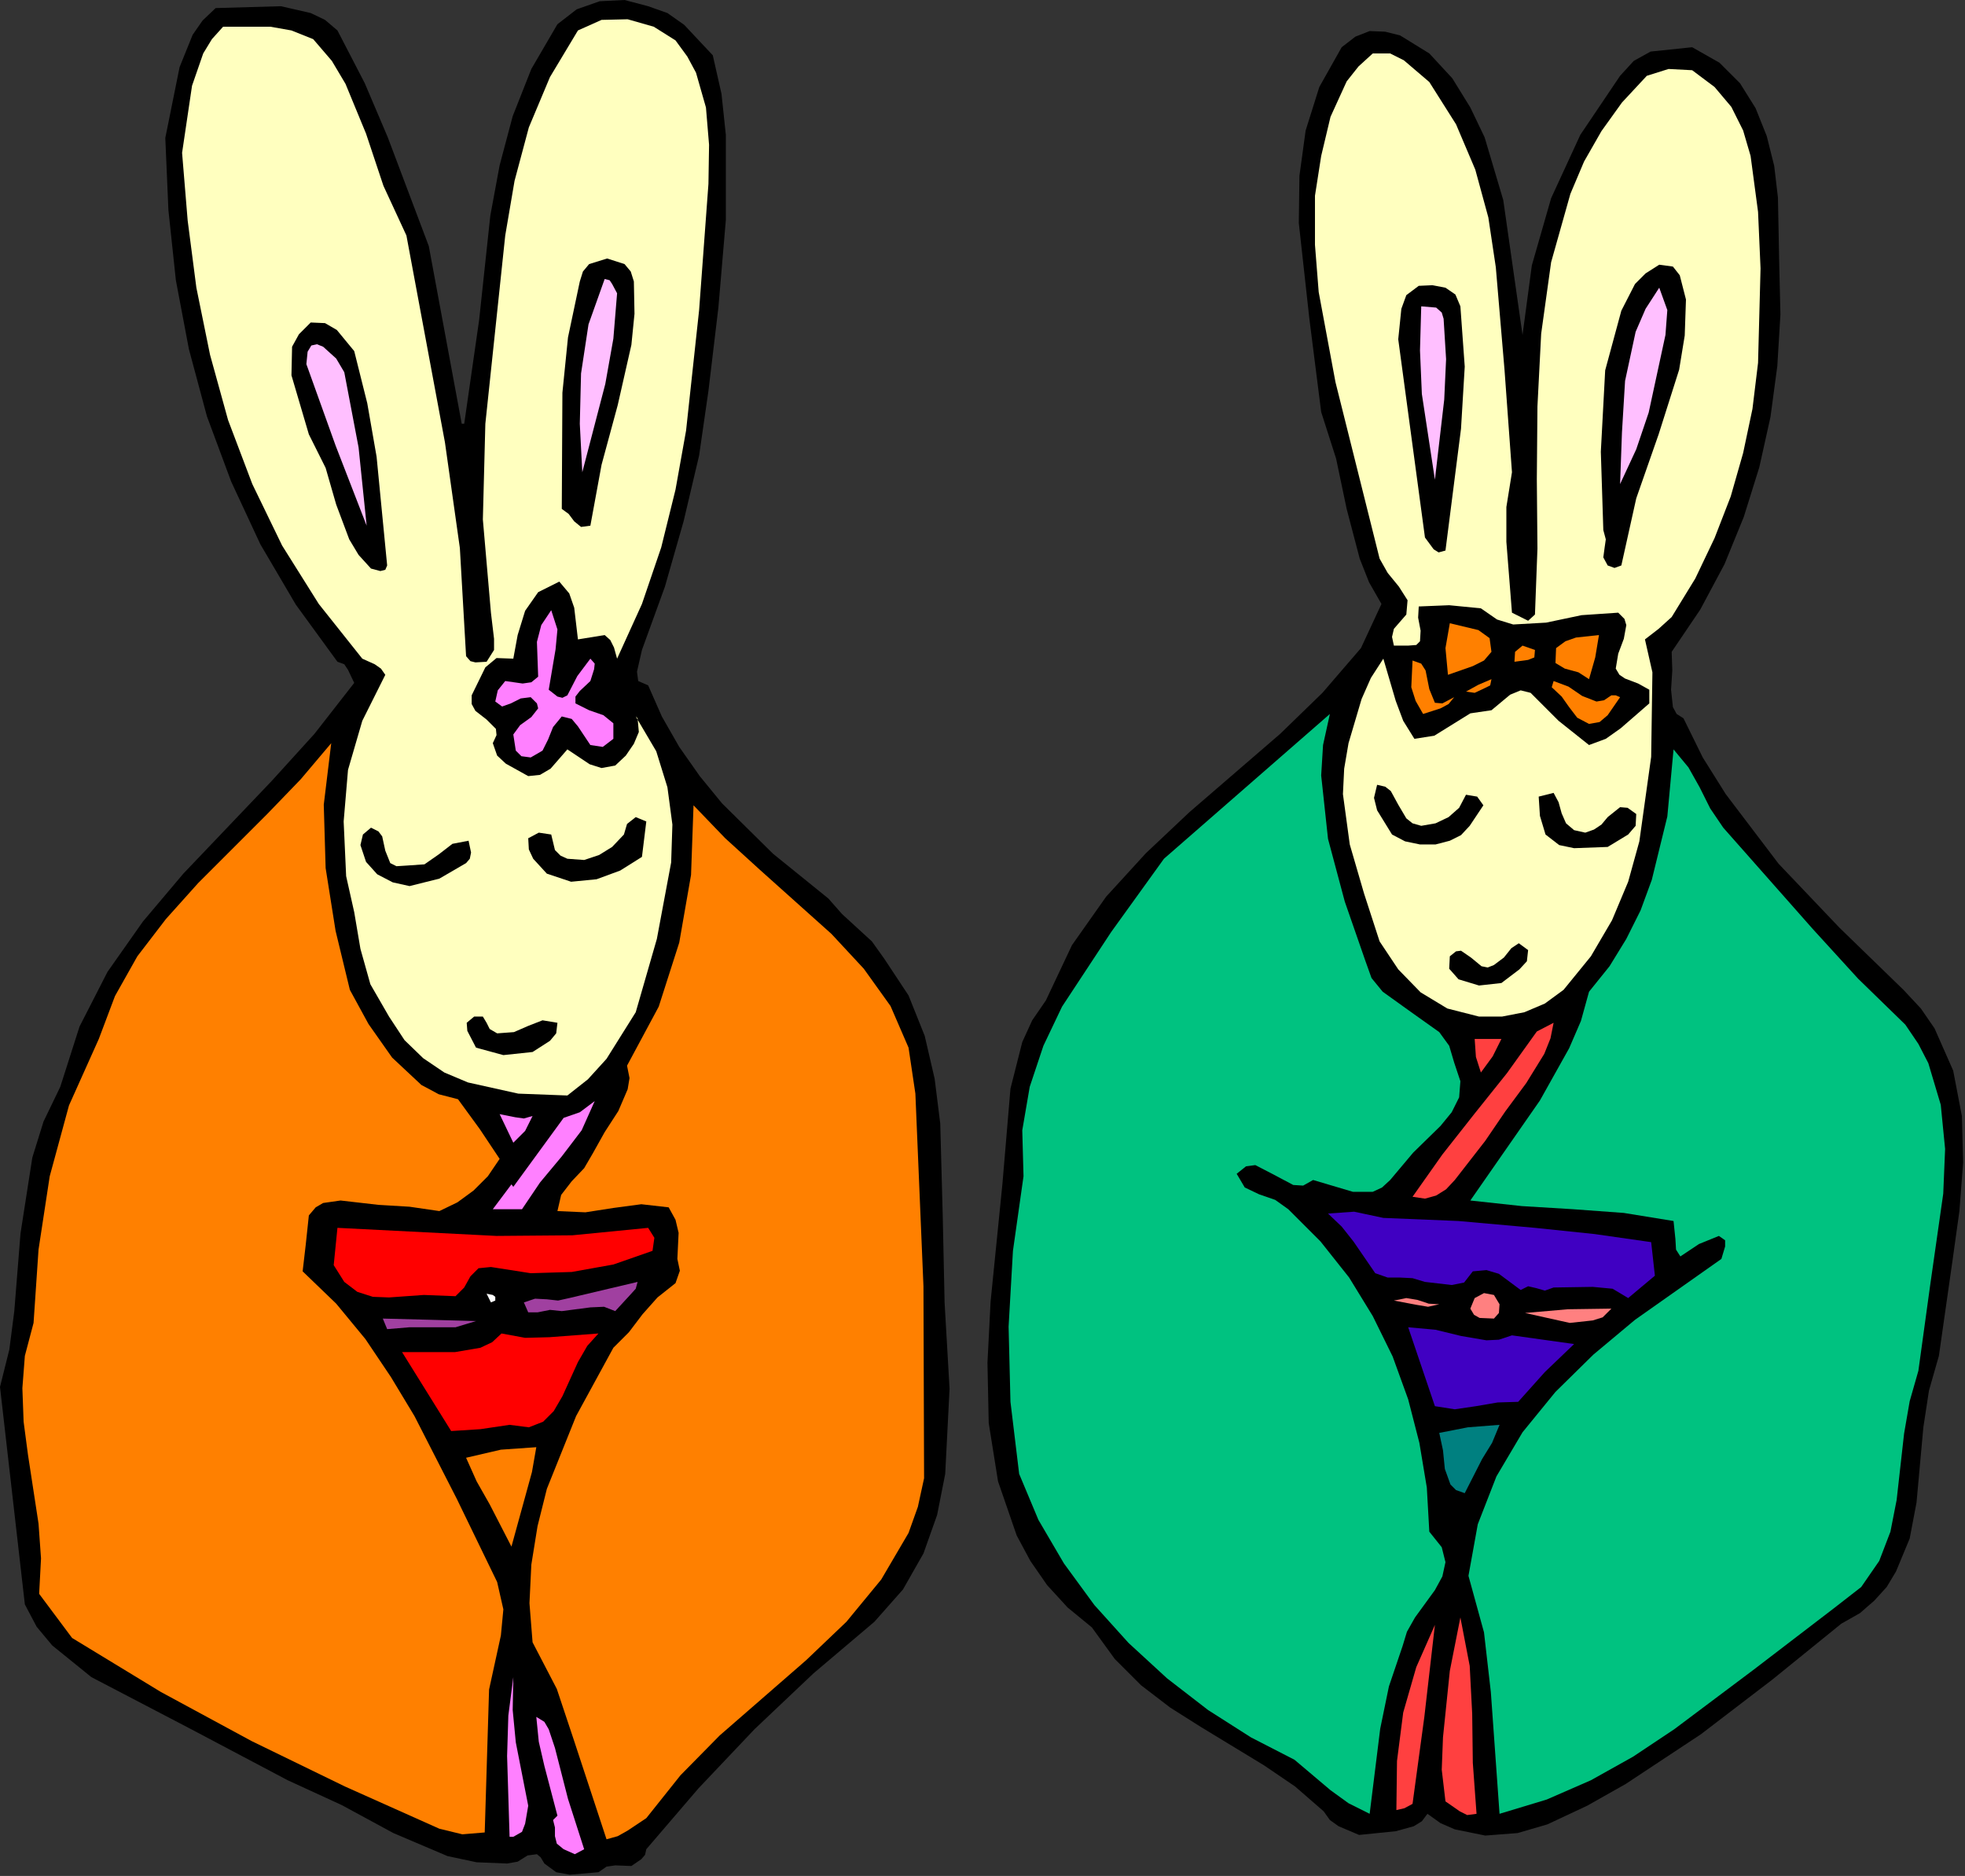 <?xml version="1.0" encoding="UTF-8" standalone="no"?>
<svg
   xmlns:dc="http://purl.org/dc/elements/1.1/"
   xmlns:cc="http://creativecommons.org/ns#"
   xmlns:rdf="http://www.w3.org/1999/02/22-rdf-syntax-ns#"
   xmlns:svg="http://www.w3.org/2000/svg"
   xmlns="http://www.w3.org/2000/svg"
   xmlns:sodipodi="http://sodipodi.sourceforge.net/DTD/sodipodi-0.dtd"
   xmlns:inkscape="http://www.inkscape.org/namespaces/inkscape"
   version="1.0"
   width="80.315mm"
   height="76.683mm"
   id="svg106"
   sodipodi:docname="ETOUG008.WMF">
  <rect width="100%" height="100%" fill="#333333" stroke="none"/>
  <sodipodi:namedview
     pagecolor="#ffffff"
     bordercolor="#666666"
     borderopacity="1"
     objecttolerance="10"
     gridtolerance="10"
     guidetolerance="10"
     inkscape:pageopacity="0"
     inkscape:pageshadow="2"
     inkscape:window-width="640"
     inkscape:window-height="480"
     id="namedview108" />
  <defs
     id="defs6">
    <clipPath
       clipPathUnits="userSpaceOnUse"
       id="clipWmfPath1">
      <path
         d="M 0,0 L 303.456,0 L 303.456,289.728 L 0,289.728 z"
         id="path2" />
    </clipPath>
    <pattern
       id="WMFhbasepattern"
       patternUnits="userSpaceOnUse"
       width="6"
       height="6"
       x="0"
       y="0" />
  </defs>
  <path
     style="fill:#000000;fill-rule:evenodd;fill-opacity:1;stroke:none;"
     clip-path="url(#clipWmfPath1)"
     d="  M 110.112,8.544   L 111.456,14.496   L 112.128,20.832   L 112.128,33.984   L 110.976,47.52   L 109.44,60.384   L 108,70.368   L 105.6,80.544   L 102.72,90.624   L 99.168,100.416   L 98.4,103.776   L 98.592,105.216   L 100.128,105.888   L 102.24,110.688   L 104.928,115.392   L 108.096,119.904   L 111.552,124.128   L 119.424,131.904   L 127.968,138.816   L 130.08,141.216   L 132.384,143.328   L 134.688,145.44   L 136.608,148.128   L 140.352,153.792   L 142.848,160.032   L 144.384,166.656   L 145.248,173.568   L 145.632,187.776   L 145.92,201.216   L 146.688,214.56   L 146.016,227.712   L 144.768,234.048   L 142.656,240   L 139.488,245.568   L 135.072,250.56   L 125.664,258.528   L 116.544,267.168   L 107.904,276.288   L 99.84,285.696   L 99.648,286.56   L 99.072,287.232   L 97.536,288.288   L 95.04,288.192   L 93.696,288.384   L 92.448,289.248   L 88.032,289.632   L 85.92,289.248   L 84.096,287.904   L 83.52,286.944   L 82.944,286.464   L 81.504,286.656   L 79.968,287.616   L 78.336,287.904   L 73.632,287.712   L 69.12,286.752   L 60.768,283.2   L 52.8,278.88   L 44.448,275.04   L 29.376,267.072   L 14.112,259.104   L 8.064,254.208   L 5.664,251.328   L 3.84,247.872   L 0,214.272   L 1.44,208.512   L 2.208,202.56   L 3.168,190.56   L 4.992,178.848   L 6.72,173.28   L 9.312,167.904   L 12.288,158.592   L 16.608,150.144   L 22.08,142.368   L 28.32,134.976   L 41.952,120.672   L 48.576,113.376   L 54.72,105.504   L 53.76,103.488   L 53.184,102.624   L 52.128,102.24   L 45.696,93.408   L 40.224,84.096   L 35.712,74.4   L 31.968,64.32   L 29.184,53.952   L 27.168,43.296   L 26.016,32.448   L 25.536,21.312   L 27.744,10.368   L 29.76,5.376   L 31.296,3.168   L 33.312,1.248   L 43.392,0.96   L 48,2.016   L 50.208,3.072   L 52.128,4.704   L 56.352,12.864   L 59.904,21.216   L 66.24,38.016   L 71.328,65.472   L 71.712,65.472   L 74.016,49.44   L 75.744,33.312   L 77.184,25.536   L 79.2,17.952   L 82.08,10.656   L 86.112,3.744   L 89.088,1.44   L 92.64,0.192   L 96.48,0   L 100.128,0.96   L 103.104,2.016   L 105.696,3.84   L 110.112,8.544  z "
     id="path8" />
  <path
     style="fill:#ffffbf;fill-rule:evenodd;fill-opacity:1;stroke:none;"
     clip-path="url(#clipWmfPath1)"
     d="  M 104.352,6.24   L 106.176,8.736   L 107.52,11.232   L 109.056,16.608   L 109.536,22.368   L 109.44,28.416   L 108,47.904   L 105.984,66.528   L 104.352,75.648   L 102.144,84.576   L 99.168,93.312   L 95.328,101.76   L 94.848,100.032   L 94.272,98.88   L 93.408,98.112   L 89.28,98.784   L 88.704,93.888   L 87.936,91.68   L 86.4,89.856   L 83.136,91.488   L 81.12,94.368   L 79.968,98.112   L 79.296,101.76   L 76.704,101.664   L 74.976,103.104   L 72.864,107.424   L 72.864,108.768   L 73.44,109.824   L 75.168,111.168   L 76.608,112.608   L 76.704,113.568   L 76.128,114.816   L 76.8,116.736   L 78.144,117.984   L 81.6,119.904   L 83.424,119.712   L 85.056,118.752   L 87.648,115.776   L 91.104,118.08   L 92.928,118.656   L 95.04,118.272   L 96.672,116.736   L 97.92,114.912   L 98.688,113.088   L 98.496,110.976   L 98.208,110.688   L 101.376,116.064   L 103.104,121.632   L 103.872,127.392   L 103.68,133.248   L 101.472,145.056   L 98.208,156.384   L 93.696,163.584   L 90.816,166.752   L 87.648,169.248   L 80.064,168.96   L 72.288,167.232   L 68.64,165.696   L 65.376,163.488   L 62.496,160.704   L 60.096,157.056   L 57.216,152.064   L 55.68,146.592   L 54.72,140.928   L 53.472,135.36   L 53.088,126.912   L 53.76,118.944   L 55.968,111.36   L 59.52,104.256   L 58.848,103.296   L 57.888,102.624   L 55.968,101.76   L 49.248,93.312   L 43.584,84.288   L 38.976,74.784   L 35.232,64.896   L 32.448,54.816   L 30.336,44.448   L 28.992,34.08   L 28.128,23.616   L 29.664,13.248   L 31.392,8.256   L 32.736,6.048   L 34.464,4.128   L 41.76,4.128   L 45.024,4.704   L 48.384,6.048   L 51.264,9.408   L 53.376,12.96   L 56.544,20.64   L 59.232,28.704   L 62.784,36.384   L 68.736,68.352   L 71.04,84.672   L 72,101.376   L 72.672,102.144   L 73.44,102.336   L 75.168,102.24   L 76.32,100.416   L 76.32,98.688   L 75.84,94.656   L 74.592,80.256   L 74.976,65.472   L 78.048,36.384   L 79.488,27.936   L 81.696,19.68   L 84.96,11.904   L 89.28,4.704   L 92.928,3.072   L 96.96,2.976   L 100.992,4.128   L 104.352,6.24  z "
     id="path10" />
  <path
     style="fill:#000000;fill-rule:evenodd;fill-opacity:1;stroke:none;"
     clip-path="url(#clipWmfPath1)"
     d="  M 224.352,12.096   L 227.136,16.608   L 229.344,21.216   L 232.224,30.912   L 235.2,51.744   L 236.64,40.992   L 239.616,30.624   L 244.128,20.832   L 250.272,11.712   L 252.384,9.408   L 254.976,7.968   L 261.408,7.296   L 265.632,9.696   L 268.8,12.864   L 271.2,16.704   L 272.928,21.024   L 274.08,25.632   L 274.656,30.528   L 274.848,40.512   L 275.04,48.576   L 274.56,56.544   L 273.504,64.416   L 271.776,72.192   L 269.376,79.872   L 266.4,87.168   L 262.656,94.176   L 258.24,100.704   L 258.336,103.584   L 258.144,106.56   L 258.432,109.248   L 259.008,110.304   L 260.064,110.976   L 263.04,117.024   L 266.592,122.688   L 274.752,133.44   L 284.16,143.328   L 294.048,152.928   L 296.736,155.808   L 298.848,158.88   L 301.728,165.408   L 303.072,172.416   L 303.264,179.616   L 302.688,187.104   L 301.632,194.688   L 299.52,209.472   L 297.984,214.848   L 297.12,220.512   L 296.064,232.128   L 295.008,237.696   L 292.896,242.784   L 291.456,245.184   L 289.536,247.296   L 287.328,249.216   L 284.448,250.848   L 273.792,259.488   L 262.752,267.936   L 251.136,275.616   L 245.184,278.976   L 239.04,281.856   L 234.432,283.2   L 229.44,283.584   L 224.736,282.624   L 222.528,281.664   L 220.512,280.224   L 219.648,281.376   L 218.4,282.144   L 215.616,282.912   L 209.952,283.488   L 206.784,282.144   L 205.44,281.184   L 204.48,279.84   L 200.064,276   L 195.264,272.736   L 185.472,266.784   L 180.768,263.808   L 176.256,260.352   L 172.224,256.32   L 168.672,251.424   L 164.928,248.352   L 161.76,244.896   L 159.168,241.152   L 157.056,237.216   L 154.176,228.864   L 152.736,219.84   L 152.544,210.528   L 153.024,201.12   L 154.848,182.976   L 156.096,168.192   L 157.92,160.992   L 159.456,157.632   L 161.568,154.56   L 165.6,146.016   L 170.88,138.528   L 177.024,131.808   L 183.744,125.472   L 197.76,113.376   L 204.288,107.04   L 210.24,100.128   L 213.408,93.312   L 211.488,89.952   L 210.048,86.304   L 208.032,78.624   L 206.4,70.848   L 204.096,63.648   L 202.272,49.248   L 200.64,34.464   L 200.736,27.168   L 201.696,20.16   L 203.808,13.44   L 207.264,7.296   L 209.376,5.664   L 211.584,4.8   L 213.984,4.896   L 216.288,5.472   L 220.8,8.256   L 224.352,12.096  z "
     id="path12" />
  <path
     style="fill:#ffffbf;fill-rule:evenodd;fill-opacity:1;stroke:none;"
     clip-path="url(#clipWmfPath1)"
     d="  M 220.8,12.672   L 224.928,19.2   L 227.904,26.208   L 229.92,33.6   L 231.072,41.28   L 232.416,57.12   L 233.568,72.96   L 232.704,78.336   L 232.704,83.712   L 233.568,94.656   L 236.064,95.904   L 237.12,94.944   L 237.504,84.768   L 237.408,74.016   L 237.504,62.784   L 238.08,51.552   L 239.616,40.512   L 242.592,29.952   L 244.704,24.96   L 247.392,20.256   L 250.56,15.84   L 254.4,11.712   L 257.76,10.656   L 261.408,10.848   L 264.864,13.44   L 267.456,16.512   L 269.28,20.16   L 270.432,24.096   L 271.584,32.736   L 271.968,41.472   L 271.584,56.064   L 270.72,63.168   L 269.28,69.984   L 267.36,76.704   L 264.864,83.136   L 261.888,89.376   L 258.24,95.328   L 256.224,97.152   L 254.112,98.784   L 255.264,103.872   L 255.072,116.928   L 253.248,129.984   L 251.52,136.224   L 249.024,142.176   L 245.76,147.744   L 241.536,152.928   L 238.656,155.04   L 235.488,156.384   L 232.032,157.056   L 228.48,157.056   L 223.584,155.808   L 219.456,153.312   L 216,149.76   L 213.12,145.44   L 210.72,138.048   L 208.512,130.464   L 207.456,122.688   L 207.648,118.752   L 208.32,114.816   L 210.336,108   L 211.776,104.736   L 213.696,101.76   L 215.616,108.288   L 216.768,111.36   L 218.496,114.144   L 221.568,113.664   L 224.352,111.936   L 227.136,110.208   L 230.4,109.728   L 233.28,107.328   L 234.912,106.656   L 236.448,107.04   L 240.768,111.36   L 245.472,115.104   L 248.064,114.144   L 250.368,112.512   L 254.784,108.672   L 254.784,106.56   L 253.056,105.6   L 251.04,104.832   L 250.176,104.256   L 249.6,103.296   L 249.984,100.992   L 250.848,98.688   L 251.232,96.576   L 250.944,95.616   L 249.984,94.656   L 244.32,95.04   L 238.848,96.192   L 233.76,96.48   L 231.264,95.712   L 228.768,93.984   L 223.872,93.504   L 219.168,93.696   L 219.072,95.424   L 219.456,97.44   L 219.36,99.072   L 218.784,99.648   L 217.536,99.744   L 215.328,99.744   L 215.04,98.4   L 215.328,97.152   L 217.248,94.944   L 217.44,92.736   L 216.096,90.624   L 214.368,88.512   L 213.12,86.304   L 206.304,59.04   L 203.712,45.12   L 203.136,37.824   L 203.136,30.24   L 204.096,24.096   L 205.536,18.048   L 208.032,12.576   L 209.856,10.272   L 212.064,8.256   L 214.752,8.256   L 216.864,9.312   L 220.8,12.672  z "
     id="path14" />
  <path
     style="fill:#000000;fill-rule:evenodd;fill-opacity:1;stroke:none;"
     clip-path="url(#clipWmfPath1)"
     d="  M 97.92,43.488   L 98.016,48.48   L 97.536,53.28   L 95.424,62.592   L 92.928,71.808   L 91.2,81.216   L 89.76,81.408   L 88.704,80.544   L 87.84,79.392   L 86.784,78.624   L 86.88,60.672   L 87.744,52.128   L 89.568,43.488   L 90.048,41.952   L 91.008,40.8   L 93.792,39.936   L 96.48,40.8   L 97.44,41.952   L 97.92,43.488  z "
     id="path16" />
  <path
     style="fill:#000000;fill-rule:evenodd;fill-opacity:1;stroke:none;"
     clip-path="url(#clipWmfPath1)"
     d="  M 260.448,46.272   L 260.256,51.84   L 259.392,57.12   L 256.224,67.104   L 252.768,76.992   L 250.464,87.36   L 249.408,87.744   L 248.352,87.36   L 247.68,86.112   L 247.872,84.672   L 248.064,83.328   L 247.68,81.888   L 247.296,69.792   L 247.968,57.216   L 250.464,48   L 252.576,43.872   L 254.208,42.24   L 256.32,40.896   L 258.432,41.184   L 259.488,42.528   L 260.448,46.272  z "
     id="path18" />
  <path
     style="fill:#ffbfff;fill-rule:evenodd;fill-opacity:1;stroke:none;"
     clip-path="url(#clipWmfPath1)"
     d="  M 95.328,45.312   L 94.752,52.32   L 93.504,59.328   L 89.952,72.96   L 89.568,65.472   L 89.76,57.696   L 90.912,50.112   L 93.408,43.104   L 94.176,43.296   L 94.56,43.872   L 95.328,45.312  z "
     id="path20" />
  <path
     style="fill:#000000;fill-rule:evenodd;fill-opacity:1;stroke:none;"
     clip-path="url(#clipWmfPath1)"
     d="  M 225.6,47.328   L 226.272,56.64   L 225.696,66.24   L 223.296,85.056   L 222.24,85.344   L 221.472,84.864   L 220.128,83.04   L 216,52.416   L 216.48,47.712   L 217.248,45.6   L 219.168,44.16   L 221.28,44.064   L 223.296,44.448   L 224.832,45.504   L 225.6,47.328  z "
     id="path22" />
  <path
     style="fill:#ffbfff;fill-rule:evenodd;fill-opacity:1;stroke:none;"
     clip-path="url(#clipWmfPath1)"
     d="  M 257.28,51.744   L 254.688,63.744   L 252.768,69.408   L 250.272,74.784   L 250.56,66.816   L 251.04,58.848   L 252.672,51.264   L 254.208,47.712   L 256.32,44.448   L 257.568,47.904   L 257.28,51.744  z "
     id="path24" />
  <path
     style="fill:#ffbfff;fill-rule:evenodd;fill-opacity:1;stroke:none;"
     clip-path="url(#clipWmfPath1)"
     d="  M 223.008,49.248   L 223.392,55.488   L 223.104,61.728   L 221.664,74.112   L 219.648,60.864   L 219.36,54.144   L 219.552,47.328   L 221.856,47.52   L 222.72,48.288   L 223.008,49.248  z "
     id="path26" />
  <path
     style="fill:#000000;fill-rule:evenodd;fill-opacity:1;stroke:none;"
     clip-path="url(#clipWmfPath1)"
     d="  M 54.72,54.24   L 56.736,62.304   L 58.176,70.56   L 59.808,87.36   L 59.52,88.032   L 58.752,88.224   L 57.312,87.84   L 55.392,85.728   L 53.952,83.328   L 51.936,77.952   L 50.304,72.288   L 47.712,67.104   L 45.024,57.984   L 45.12,53.568   L 46.176,51.648   L 48,49.824   L 50.208,49.92   L 52.032,50.976   L 54.72,54.24  z "
     id="path28" />
  <path
     style="fill:#ffbfff;fill-rule:evenodd;fill-opacity:1;stroke:none;"
     clip-path="url(#clipWmfPath1)"
     d="  M 53.184,57.504   L 55.392,69.12   L 56.64,81.216   L 51.84,68.832   L 47.328,56.256   L 47.52,54.336   L 48.096,53.376   L 48.96,53.184   L 49.92,53.568   L 51.936,55.392   L 53.184,57.504  z "
     id="path30" />
  <path
     style="fill:#ff80ff;fill-rule:evenodd;fill-opacity:1;stroke:none;"
     clip-path="url(#clipWmfPath1)"
     d="  M 84.768,106.56   L 86.112,107.616   L 86.88,107.808   L 87.648,107.424   L 89.184,104.448   L 91.2,101.76   L 91.872,102.528   L 91.776,103.392   L 91.2,105.216   L 89.568,106.752   L 88.896,107.616   L 88.896,108.672   L 91.008,109.728   L 93.216,110.496   L 94.752,111.744   L 94.752,114.144   L 93.12,115.392   L 91.2,115.104   L 89.28,112.224   L 88.32,111.072   L 86.784,110.688   L 85.44,112.32   L 84.672,114.24   L 83.808,115.968   L 81.984,117.024   L 80.544,116.832   L 79.68,115.968   L 79.296,113.472   L 80.352,112.032   L 82.08,110.784   L 83.136,109.44   L 82.944,108.672   L 81.984,107.712   L 80.448,107.904   L 78.912,108.672   L 77.568,109.152   L 76.512,108.384   L 76.896,106.656   L 78.048,105.216   L 80.736,105.6   L 82.08,105.408   L 83.136,104.544   L 82.944,99.168   L 83.616,96.576   L 85.152,94.272   L 86.112,97.248   L 85.824,100.32   L 84.768,106.56  z "
     id="path32" />
  <path
     style="fill:#ff8000;fill-rule:evenodd;fill-opacity:1;stroke:none;"
     clip-path="url(#clipWmfPath1)"
     d="  M 230.4,100.704   L 229.248,102.048   L 227.52,102.912   L 223.68,104.256   L 223.296,100.128   L 223.968,96.288   L 228.384,97.344   L 230.112,98.592   L 230.4,100.704  z "
     id="path34" />
  <path
     style="fill:#ff8000;fill-rule:evenodd;fill-opacity:1;stroke:none;"
     clip-path="url(#clipWmfPath1)"
     d="  M 247.008,98.112   L 246.432,101.568   L 245.472,104.928   L 243.84,103.872   L 241.728,103.296   L 240.288,102.432   L 240.384,100.128   L 241.824,99.072   L 243.456,98.496   L 247.008,98.112  z "
     id="path36" />
  <path
     style="fill:#ff8000;fill-rule:evenodd;fill-opacity:1;stroke:none;"
     clip-path="url(#clipWmfPath1)"
     d="  M 237.12,100.416   L 237.024,101.568   L 236.064,101.952   L 233.952,102.24   L 234.048,100.704   L 235.2,99.744   L 237.12,100.416  z "
     id="path38" />
  <path
     style="fill:#ff8000;fill-rule:evenodd;fill-opacity:1;stroke:none;"
     clip-path="url(#clipWmfPath1)"
     d="  M 224.64,107.712   L 223.776,108.768   L 222.528,109.44   L 219.84,110.304   L 218.688,108.288   L 218.016,106.176   L 218.208,102.048   L 219.552,102.528   L 220.224,103.584   L 220.8,106.464   L 221.664,108.576   L 222.816,108.672   L 224.64,107.712  z "
     id="path40" />
  <path
     style="fill:#ff8000;fill-rule:evenodd;fill-opacity:1;stroke:none;"
     clip-path="url(#clipWmfPath1)"
     d="  M 230.4,104.928   L 230.208,105.888   L 229.44,106.272   L 227.808,107.04   L 226.464,106.848   L 228.384,105.792   L 230.4,104.928  z "
     id="path42" />
  <path
     style="fill:#ff8000;fill-rule:evenodd;fill-opacity:1;stroke:none;"
     clip-path="url(#clipWmfPath1)"
     d="  M 248.928,107.424   L 249.6,107.424   L 250.272,107.712   L 248.352,110.496   L 247.104,111.552   L 245.472,111.84   L 243.648,110.88   L 242.4,109.248   L 241.248,107.616   L 239.712,106.176   L 240,105.216   L 242.304,106.08   L 244.416,107.52   L 246.624,108.384   L 247.776,108.192   L 248.928,107.424  z "
     id="path44" />
  <path
     style="fill:#00c280;fill-rule:evenodd;fill-opacity:1;stroke:none;"
     clip-path="url(#clipWmfPath1)"
     d="  M 210.912,148.416   L 211.872,151.104   L 213.6,153.216   L 218.016,156.384   L 222.336,159.456   L 223.872,161.568   L 224.64,164.16   L 225.6,167.04   L 225.408,169.536   L 224.256,171.84   L 222.528,173.952   L 218.304,178.08   L 214.752,182.304   L 213.504,183.456   L 212.064,184.128   L 208.992,184.128   L 202.848,182.304   L 201.312,183.168   L 199.776,183.072   L 196.704,181.44   L 193.92,180   L 192.48,180.192   L 191.04,181.344   L 192.288,183.456   L 194.496,184.512   L 196.992,185.376   L 199.008,186.816   L 204,191.808   L 208.416,197.376   L 212.064,203.328   L 215.136,209.568   L 217.536,216.192   L 219.264,222.912   L 220.416,229.824   L 220.8,236.64   L 222.72,239.04   L 223.296,241.344   L 222.816,243.552   L 221.664,245.664   L 218.592,249.888   L 217.344,252.096   L 216.672,254.304   L 214.56,260.544   L 213.216,267.072   L 211.584,280.224   L 208.32,278.592   L 205.536,276.576   L 199.968,271.872   L 193.248,268.416   L 186.624,264.192   L 180.288,259.296   L 174.336,253.824   L 169.056,247.968   L 164.352,241.536   L 160.416,234.816   L 157.44,227.712   L 156.096,216.576   L 155.808,204.96   L 156.48,193.248   L 158.112,181.728   L 157.92,174.624   L 159.072,167.904   L 161.184,161.568   L 164.064,155.52   L 171.648,144   L 179.808,132.672   L 205.44,110.304   L 204.384,115.104   L 204.096,119.808   L 205.152,129.6   L 207.744,139.296   L 210.912,148.416  z "
     id="path46" />
  <path
     style="fill:#ff8000;fill-rule:evenodd;fill-opacity:1;stroke:none;"
     clip-path="url(#clipWmfPath1)"
     d="  M 54.048,152.928   L 56.928,158.208   L 60.576,163.392   L 65.088,167.616   L 67.776,169.056   L 70.752,169.824   L 74.112,174.432   L 77.184,179.04   L 75.36,181.728   L 73.152,183.936   L 70.656,185.76   L 67.872,187.104   L 63.264,186.432   L 58.464,186.144   L 52.608,185.472   L 49.92,185.856   L 48.768,186.528   L 47.712,187.776   L 47.232,192.288   L 46.752,196.416   L 51.936,201.408   L 56.448,206.88   L 60.384,212.736   L 64.032,218.784   L 70.56,231.552   L 76.8,244.416   L 77.76,248.64   L 77.376,252.672   L 75.552,261.024   L 74.88,283.104   L 71.424,283.392   L 67.872,282.528   L 53.28,276   L 38.88,268.992   L 24.864,261.408   L 11.136,253.056   L 6.048,246.24   L 6.336,240.768   L 5.952,235.392   L 4.32,224.736   L 3.648,219.648   L 3.456,214.464   L 3.84,209.472   L 5.184,204.384   L 5.952,193.056   L 7.68,181.728   L 10.656,170.784   L 15.264,160.512   L 17.76,153.888   L 21.216,147.744   L 25.632,141.984   L 30.624,136.416   L 41.28,125.76   L 46.464,120.384   L 51.168,114.816   L 50.016,124.32   L 50.304,134.112   L 51.84,143.808   L 54.048,152.928  z "
     id="path48" />
  <path
     style="fill:#00c280;fill-rule:evenodd;fill-opacity:1;stroke:none;"
     clip-path="url(#clipWmfPath1)"
     d="  M 266.208,127.872   L 280.032,143.52   L 287.04,151.2   L 294.336,158.304   L 296.352,161.28   L 297.888,164.256   L 299.808,170.688   L 300.48,177.504   L 300.192,184.416   L 298.176,198.528   L 296.352,211.776   L 295.008,216.48   L 294.144,221.472   L 292.992,231.744   L 292.032,236.64   L 290.304,241.152   L 287.52,245.184   L 283.2,248.544   L 270.912,257.952   L 258.624,267.168   L 252.288,271.392   L 245.76,275.04   L 238.944,278.016   L 231.648,280.224   L 230.304,261.408   L 229.248,252.192   L 226.848,243.456   L 228.288,235.488   L 231.168,228.096   L 235.2,221.28   L 240.288,215.04   L 246.144,209.28   L 252.576,203.904   L 265.92,194.496   L 266.496,192.576   L 266.496,191.616   L 265.536,190.944   L 262.464,192.192   L 259.584,194.112   L 258.912,193.056   L 258.816,191.424   L 258.528,188.64   L 250.848,187.392   L 242.976,186.816   L 235.104,186.336   L 227.136,185.472   L 237.888,170.016   L 242.4,161.952   L 244.224,157.728   L 245.472,153.216   L 248.64,149.28   L 251.232,145.056   L 253.44,140.64   L 255.168,135.936   L 257.568,126.144   L 258.528,115.776   L 260.832,118.56   L 262.56,121.632   L 264.192,124.896   L 266.208,127.872  z "
     id="path50" />
  <path
     style="fill:#000000;fill-rule:evenodd;fill-opacity:1;stroke:none;"
     clip-path="url(#clipWmfPath1)"
     d="  M 219.552,127.584   L 221.76,127.2   L 223.776,126.24   L 225.408,124.8   L 226.464,122.784   L 228.192,123.072   L 229.152,124.416   L 227.04,127.584   L 225.696,129.024   L 223.968,129.888   L 221.76,130.464   L 219.36,130.464   L 217.056,129.984   L 215.04,128.928   L 212.736,125.184   L 212.256,123.264   L 212.736,121.248   L 213.984,121.536   L 214.848,122.208   L 216,124.32   L 217.248,126.432   L 218.208,127.2   L 219.552,127.584  z "
     id="path52" />
  <path
     style="fill:#000000;fill-rule:evenodd;fill-opacity:1;stroke:none;"
     clip-path="url(#clipWmfPath1)"
     d="  M 243.168,128.256   L 244.896,128.64   L 246.24,128.16   L 247.392,127.392   L 248.352,126.24   L 250.272,124.704   L 251.424,124.8   L 252.768,125.76   L 252.672,127.584   L 251.52,128.928   L 248.352,130.848   L 243.168,131.04   L 240.864,130.56   L 238.752,128.928   L 237.888,126.048   L 237.696,123.072   L 240,122.496   L 240.768,123.936   L 241.248,125.664   L 241.92,127.2   L 243.168,128.256  z "
     id="path54" />
  <path
     style="fill:#ff8000;fill-rule:evenodd;fill-opacity:1;stroke:none;"
     clip-path="url(#clipWmfPath1)"
     d="  M 141.408,168.96   L 142.656,198.72   L 142.752,228.384   L 141.792,232.8   L 140.352,236.832   L 136.128,244.032   L 130.752,250.56   L 124.512,256.512   L 111.168,268.128   L 105.12,274.272   L 99.84,280.896   L 96.96,282.816   L 95.424,283.68   L 93.696,284.16   L 88.608,268.704   L 86.016,260.928   L 82.272,253.728   L 81.792,247.68   L 82.08,241.728   L 83.04,235.776   L 84.48,230.016   L 88.992,218.784   L 94.752,208.224   L 97.152,205.824   L 99.264,203.04   L 101.568,200.448   L 104.352,198.24   L 105.024,196.32   L 104.64,194.496   L 104.832,190.464   L 104.352,188.448   L 103.296,186.528   L 99.072,186.048   L 94.752,186.624   L 90.432,187.296   L 86.112,187.104   L 86.688,184.608   L 88.32,182.496   L 90.24,180.48   L 91.584,178.176   L 93.408,174.912   L 95.52,171.648   L 96.96,168.288   L 97.248,166.56   L 96.864,164.64   L 101.76,155.52   L 104.928,145.632   L 106.752,135.168   L 107.136,124.416   L 112.032,129.504   L 117.408,134.4   L 128.448,144.288   L 133.44,149.664   L 137.568,155.424   L 140.352,161.856   L 141.408,168.96  z "
     id="path56" />
  <path
     style="fill:#000000;fill-rule:evenodd;fill-opacity:1;stroke:none;"
     clip-path="url(#clipWmfPath1)"
     d="  M 99.84,126.912   L 99.168,132.384   L 95.808,134.496   L 92.16,135.84   L 88.224,136.224   L 84.48,134.976   L 82.368,132.672   L 81.696,131.232   L 81.6,129.504   L 83.232,128.64   L 85.152,128.928   L 85.728,131.328   L 86.592,132.192   L 87.648,132.672   L 90.24,132.864   L 92.544,132.096   L 94.56,130.848   L 96.384,128.928   L 96.864,127.296   L 98.208,126.24   L 99.84,126.912  z "
     id="path58" />
  <path
     style="fill:#000000;fill-rule:evenodd;fill-opacity:1;stroke:none;"
     clip-path="url(#clipWmfPath1)"
     d="  M 62.784,133.728   L 65.568,133.536   L 67.776,132   L 69.888,130.368   L 72.384,129.888   L 72.768,131.712   L 72.576,132.672   L 72,133.344   L 67.872,135.744   L 63.264,136.896   L 60.672,136.32   L 58.272,135.072   L 56.544,133.152   L 55.68,130.56   L 56.064,128.928   L 57.312,127.872   L 58.464,128.448   L 59.04,129.216   L 59.52,131.424   L 60.288,133.344   L 61.248,133.824   L 62.784,133.728  z "
     id="path60" />
  <path
     style="fill:#000000;fill-rule:evenodd;fill-opacity:1;stroke:none;"
     clip-path="url(#clipWmfPath1)"
     d="  M 236.064,146.784   L 235.872,148.512   L 234.72,149.76   L 231.936,151.872   L 228.48,152.256   L 225.312,151.296   L 223.872,149.664   L 223.968,147.744   L 224.928,146.976   L 225.696,146.88   L 227.232,147.936   L 228.864,149.28   L 229.824,149.472   L 230.784,149.088   L 232.32,147.936   L 233.472,146.496   L 234.624,145.728   L 236.064,146.784  z "
     id="path62" />
  <path
     style="fill:#000000;fill-rule:evenodd;fill-opacity:1;stroke:none;"
     clip-path="url(#clipWmfPath1)"
     d="  M 75.168,158.016   L 75.648,158.976   L 76.8,159.648   L 79.392,159.456   L 81.6,158.496   L 83.808,157.632   L 86.112,158.016   L 85.92,159.648   L 84.96,160.8   L 82.272,162.528   L 77.76,163.008   L 73.536,161.856   L 72.192,159.264   L 72.096,158.016   L 73.248,157.056   L 74.592,157.056   L 75.168,158.016  z "
     id="path64" />
  <path
     style="fill:#ff4040;fill-rule:evenodd;fill-opacity:1;stroke:none;"
     clip-path="url(#clipWmfPath1)"
     d="  M 229.44,176.256   L 224.736,182.304   L 223.392,183.744   L 221.856,184.704   L 220.128,185.184   L 218.208,184.896   L 222.816,178.368   L 227.808,172.032   L 232.8,165.792   L 237.408,159.36   L 240,158.016   L 239.52,160.416   L 238.56,162.816   L 235.776,167.328   L 232.512,171.744   L 229.44,176.256  z "
     id="path66" />
  <path
     style="fill:#ff4040;fill-rule:evenodd;fill-opacity:1;stroke:none;"
     clip-path="url(#clipWmfPath1)"
     d="  M 231.936,160.512   L 230.592,163.2   L 228.768,165.696   L 228,163.296   L 227.808,160.512   L 231.936,160.512  z "
     id="path68" />
  <path
     style="fill:#ff80ff;fill-rule:evenodd;fill-opacity:1;stroke:none;"
     clip-path="url(#clipWmfPath1)"
     d="  M 80.64,186.816   L 76.128,186.816   L 79.008,182.976   L 79.296,183.36   L 87.072,172.704   L 89.568,171.84   L 91.872,170.112   L 89.856,174.624   L 86.784,178.656   L 83.424,182.688   L 80.64,186.816  z "
     id="path70" />
  <path
     style="fill:#ff80ff;fill-rule:evenodd;fill-opacity:1;stroke:none;"
     clip-path="url(#clipWmfPath1)"
     d="  M 82.272,172.416   L 81.12,174.72   L 79.296,176.544   L 77.184,172.128   L 79.584,172.608   L 80.928,172.8   L 82.272,172.416  z "
     id="path72" />
  <path
     style="fill:#4000c2;fill-rule:evenodd;fill-opacity:1;stroke:none;"
     clip-path="url(#clipWmfPath1)"
     d="  M 255.072,191.904   L 255.648,197.088   L 251.52,200.544   L 249.12,199.104   L 246.048,198.816   L 240,198.912   L 238.656,199.392   L 237.312,199.008   L 236.064,198.72   L 234.912,199.296   L 231.552,196.8   L 229.632,196.224   L 227.52,196.416   L 226.176,198.144   L 224.256,198.528   L 220.128,198.048   L 218.208,197.472   L 216.288,197.376   L 214.368,197.376   L 212.448,196.704   L 209.088,191.808   L 207.264,189.504   L 205.152,187.488   L 209.184,187.2   L 213.696,188.16   L 225.312,188.64   L 237.12,189.696   L 246.336,190.656   L 255.072,191.904  z "
     id="path74" />
  <path
     style="fill:#ff0000;fill-rule:evenodd;fill-opacity:1;stroke:none;"
     clip-path="url(#clipWmfPath1)"
     d="  M 100.128,189.696   L 101.088,191.232   L 100.8,193.248   L 94.752,195.36   L 88.32,196.512   L 81.984,196.704   L 75.84,195.744   L 73.92,195.936   L 72.672,197.184   L 71.712,198.912   L 70.368,200.256   L 65.472,200.064   L 60.096,200.448   L 57.6,200.352   L 55.2,199.584   L 53.184,198.048   L 51.552,195.456   L 52.128,189.696   L 76.704,190.944   L 88.416,190.848   L 100.128,189.696  z "
     id="path76" />
  <path
     style="fill:#a040a0;fill-rule:evenodd;fill-opacity:1;stroke:none;"
     clip-path="url(#clipWmfPath1)"
     d="  M 95.04,202.56   L 93.312,201.888   L 91.2,201.984   L 86.784,202.56   L 84.96,202.368   L 83.04,202.752   L 81.6,202.752   L 80.928,201.216   L 82.656,200.64   L 84.48,200.736   L 86.208,200.928   L 87.936,200.544   L 98.496,198.048   L 98.208,199.104   L 97.248,200.16   L 95.04,202.56  z "
     id="path78" />
  <path
     style="fill:#ff8080;fill-rule:evenodd;fill-opacity:1;stroke:none;"
     clip-path="url(#clipWmfPath1)"
     d="  M 231.648,201.504   L 231.552,202.848   L 230.784,203.712   L 228.576,203.616   L 227.712,203.136   L 227.136,202.176   L 227.808,200.544   L 229.248,199.776   L 230.784,200.064   L 231.648,201.504  z "
     id="path80" />
  <path
     style="fill:#ffffff;fill-rule:evenodd;fill-opacity:1;stroke:none;"
     clip-path="url(#clipWmfPath1)"
     d="  M 76.512,200.928   L 75.84,201.216   L 75.168,199.872   L 76.128,200.064   L 76.512,200.352   L 76.512,200.928  z "
     id="path82" />
  <path
     style="fill:#ff8080;fill-rule:evenodd;fill-opacity:1;stroke:none;"
     clip-path="url(#clipWmfPath1)"
     d="  M 222.336,201.504   L 220.608,201.888   L 218.88,201.6   L 215.328,200.928   L 217.248,200.544   L 218.976,200.832   L 220.704,201.408   L 222.336,201.504  z "
     id="path84" />
  <path
     style="fill:#ff8080;fill-rule:evenodd;fill-opacity:1;stroke:none;"
     clip-path="url(#clipWmfPath1)"
     d="  M 248.928,202.176   L 247.584,203.52   L 246.048,204   L 242.496,204.384   L 239.04,203.616   L 235.584,202.848   L 242.208,202.272   L 248.928,202.176  z "
     id="path86" />
  <path
     style="fill:#a040a0;fill-rule:evenodd;fill-opacity:1;stroke:none;"
     clip-path="url(#clipWmfPath1)"
     d="  M 73.536,204.096   L 70.368,205.056   L 66.816,205.056   L 63.264,205.056   L 59.808,205.344   L 59.136,203.712   L 66.528,203.904   L 73.536,204.096  z "
     id="path88" />
  <path
     style="fill:#4000c2;fill-rule:evenodd;fill-opacity:1;stroke:none;"
     clip-path="url(#clipWmfPath1)"
     d="  M 233.568,206.304   L 243.168,207.648   L 238.656,211.968   L 234.528,216.576   L 231.36,216.672   L 228,217.248   L 224.736,217.728   L 221.664,217.248   L 217.536,205.056   L 221.76,205.44   L 225.696,206.4   L 229.632,207.072   L 231.552,206.976   L 233.568,206.304  z "
     id="path90" />
  <path
     style="fill:#ff0000;fill-rule:evenodd;fill-opacity:1;stroke:none;"
     clip-path="url(#clipWmfPath1)"
     d="  M 92.448,206.016   L 90.72,207.936   L 89.28,210.432   L 86.88,215.712   L 85.536,218.016   L 83.904,219.648   L 81.696,220.512   L 78.72,220.128   L 74.208,220.8   L 69.696,221.088   L 62.112,208.896   L 70.272,208.896   L 74.208,208.224   L 76.032,207.36   L 77.472,206.016   L 81.12,206.688   L 84.864,206.592   L 92.448,206.016  z "
     id="path92" />
  <path
     style="fill:#008080;fill-rule:evenodd;fill-opacity:1;stroke:none;"
     clip-path="url(#clipWmfPath1)"
     d="  M 231.648,220.128   L 230.496,222.912   L 228.96,225.408   L 226.272,230.688   L 224.928,230.208   L 224.064,229.344   L 223.2,226.944   L 222.912,224.064   L 222.336,221.376   L 226.752,220.512   L 231.648,220.128  z "
     id="path94" />
  <path
     style="fill:#ff8000;fill-rule:evenodd;fill-opacity:1;stroke:none;"
     clip-path="url(#clipWmfPath1)"
     d="  M 82.848,223.584   L 82.176,227.424   L 81.12,231.264   L 79.008,238.944   L 75.648,232.416   L 73.632,228.864   L 72,225.216   L 77.376,223.968   L 82.848,223.584  z "
     id="path96" />
  <path
     style="fill:#ff4040;fill-rule:evenodd;fill-opacity:1;stroke:none;"
     clip-path="url(#clipWmfPath1)"
     d="  M 228.096,280.224   L 226.656,280.416   L 225.504,279.84   L 223.296,278.304   L 222.72,273.408   L 222.912,268.416   L 223.968,258.144   L 225.6,249.888   L 227.04,257.376   L 227.424,264.768   L 227.52,272.352   L 228.096,280.224  z "
     id="path98" />
  <path
     style="fill:#ff4040;fill-rule:evenodd;fill-opacity:1;stroke:none;"
     clip-path="url(#clipWmfPath1)"
     d="  M 218.208,278.688   L 216.96,279.36   L 215.712,279.648   L 215.808,272.064   L 216.768,264.576   L 218.784,257.568   L 221.664,251.04   L 220.032,265.248   L 218.208,278.688  z "
     id="path100" />
  <path
     style="fill:#ff80ff;fill-rule:evenodd;fill-opacity:1;stroke:none;"
     clip-path="url(#clipWmfPath1)"
     d="  M 81.6,278.976   L 81.12,281.76   L 80.64,283.008   L 79.296,283.776   L 78.72,283.776   L 78.336,271.296   L 78.528,265.056   L 79.296,259.104   L 79.2,264.192   L 79.68,269.184   L 81.6,278.976  z "
     id="path102" />
  <path
     style="fill:#ff80ff;fill-rule:evenodd;fill-opacity:1;stroke:none;"
     clip-path="url(#clipWmfPath1)"
     d="  M 85.728,270.048   L 87.744,277.92   L 90.24,285.696   L 88.8,286.464   L 87.072,285.696   L 86.016,284.832   L 85.728,283.68   L 85.728,282.336   L 85.44,281.184   L 86.112,280.512   L 84.096,272.832   L 83.232,269.088   L 82.848,265.248   L 84.096,266.016   L 84.768,267.168   L 85.728,270.048  z "
     id="path104" />
</svg>
